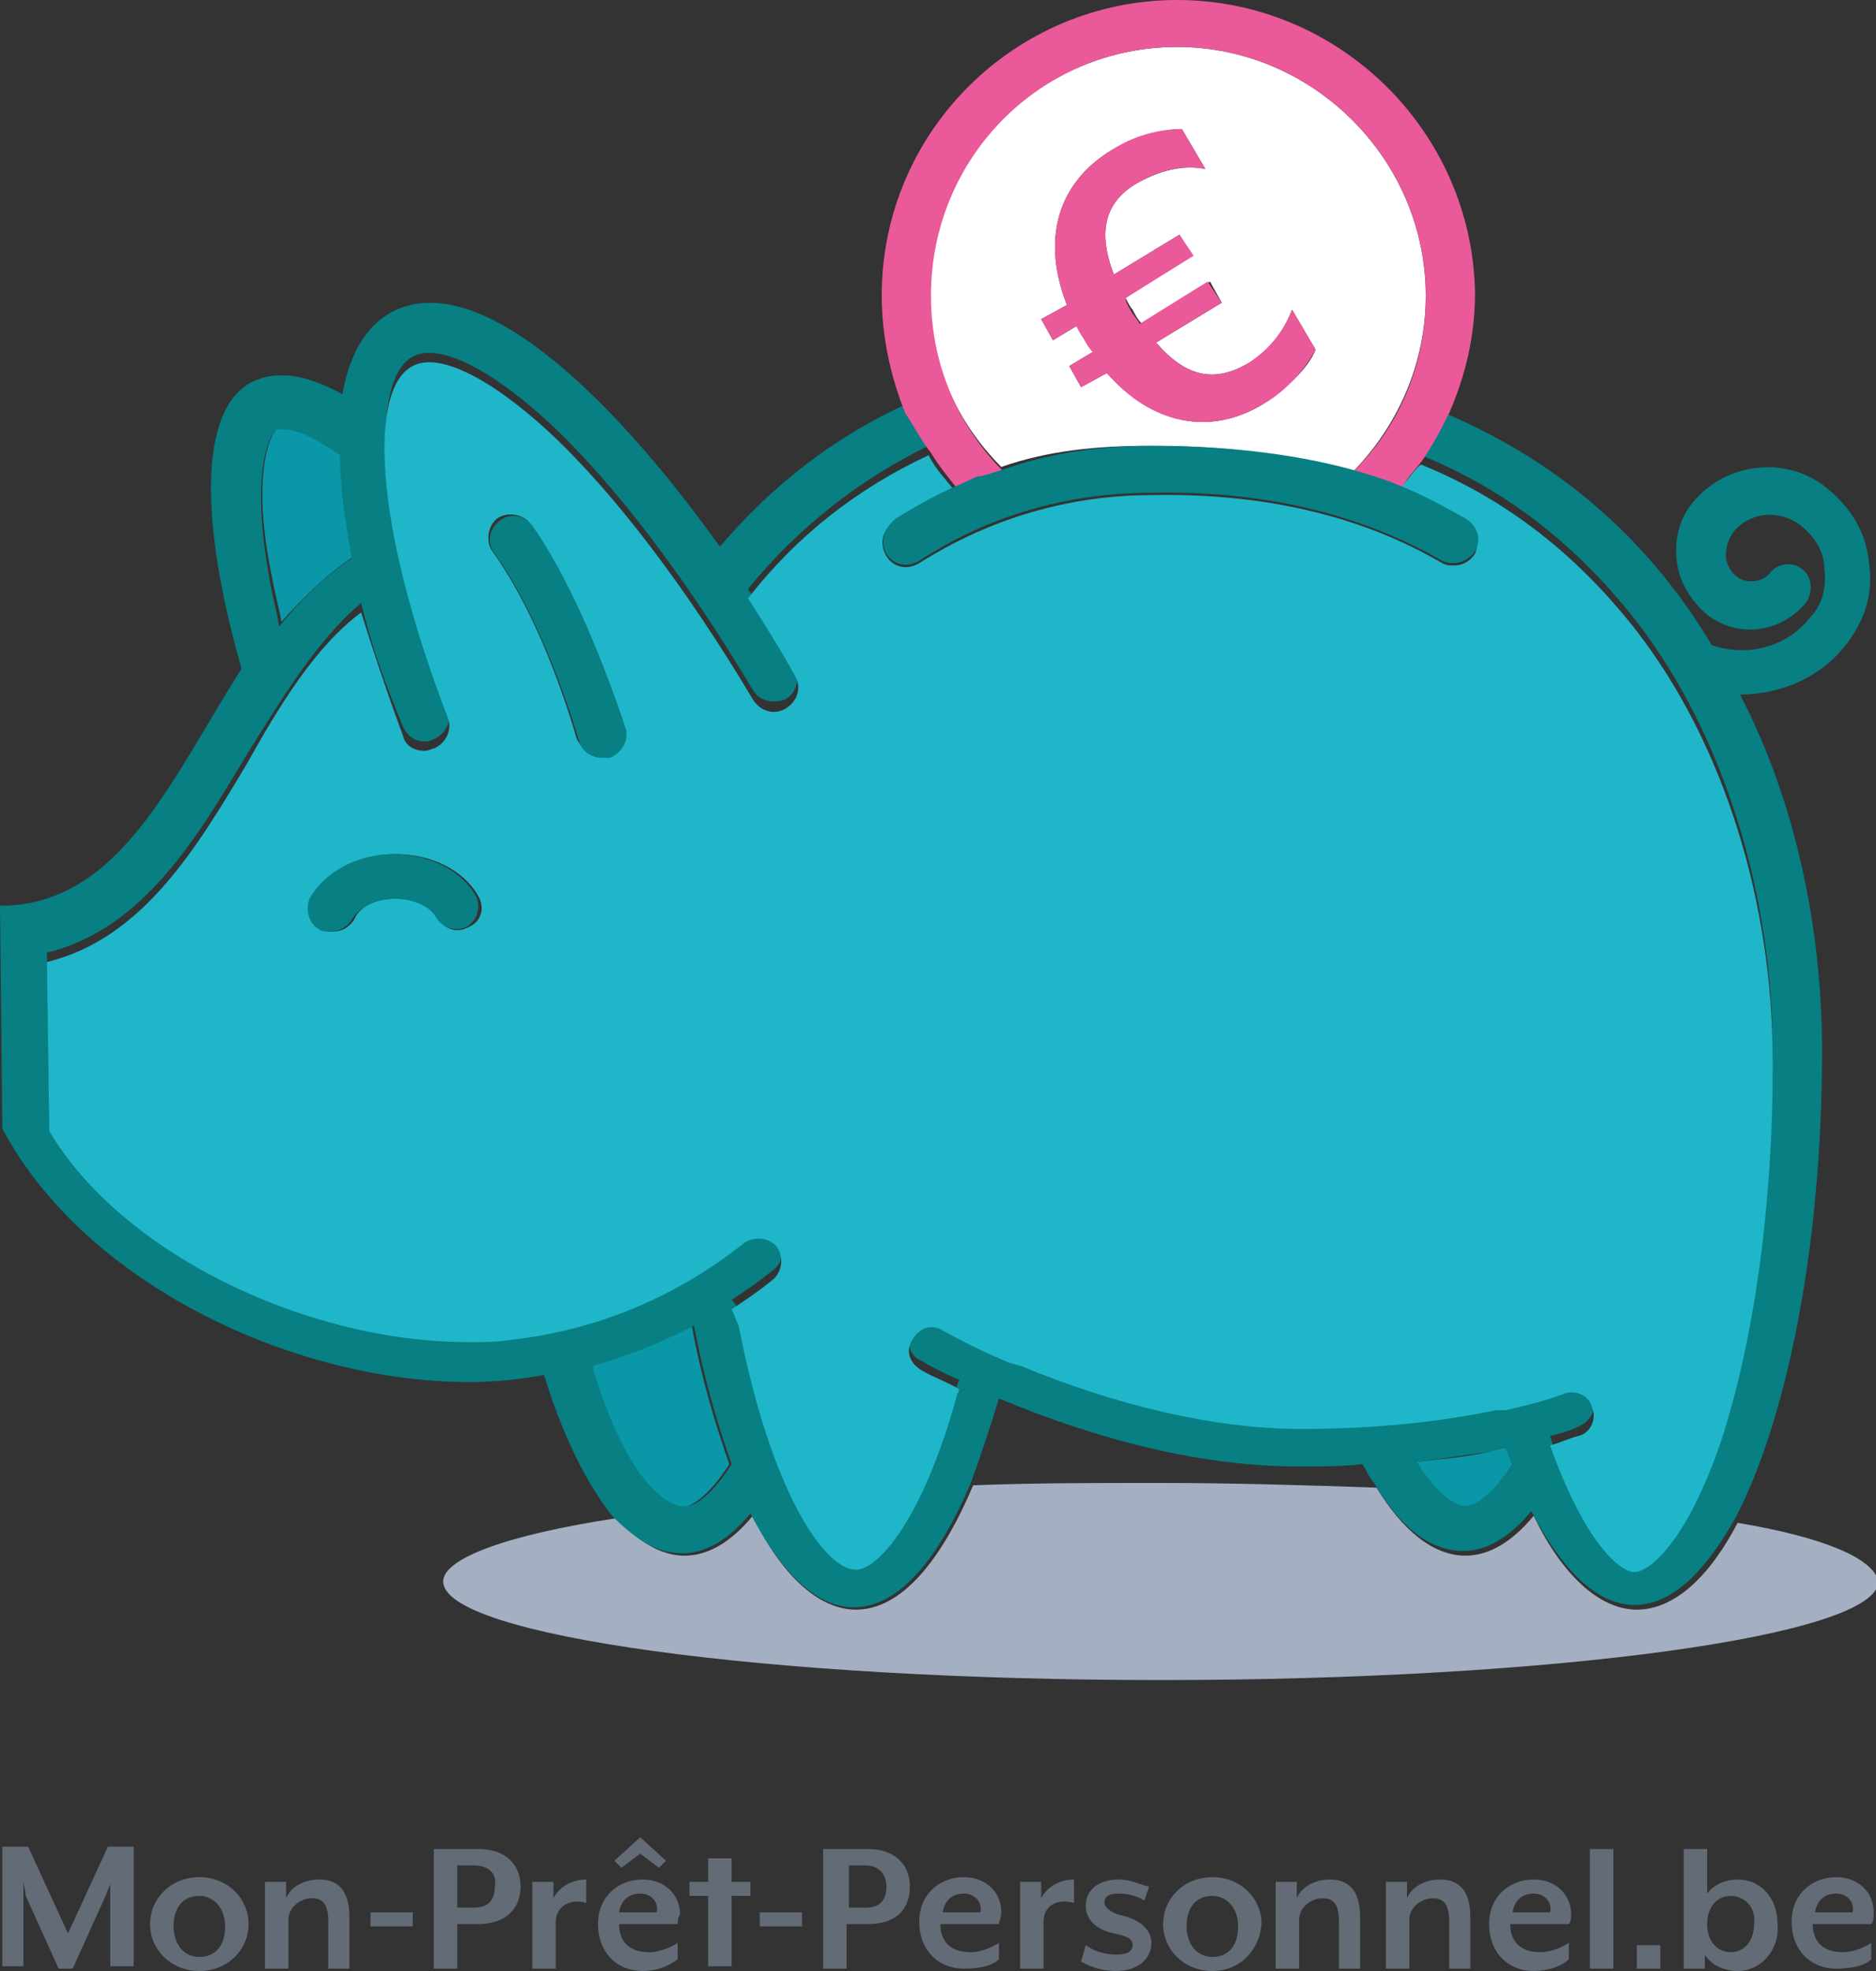 <svg version="1.1" id="Calque_1" xmlns="http://www.w3.org/2000/svg" x="0" y="0" viewBox="0 0 80 84" xml:space="preserve"><rect x="0" y="0" width="80" height="84" fill="#333333" stroke="none"/><style type="text/css">.st0{fill:none}.st1{fill:#a4afc2}.st2{fill:#0a97a7}.st3{fill:#077f83}.st4{fill:#1fb6ca}.st5{fill:#fff}.st6{fill:#ea599a}.st7{fill:#636b76}</style><path class="st0" d="M55.4 62.6c-4.1 0-8.6-1-12.8-2.9-.4 1.3-.8 2.5-1.2 3.6 2.5-.1 5.2-.1 7.9-.1 3.2 0 6.4.1 9.3.2-.2-.3-.3-.5-.5-.8-.8-.1-1.7 0-2.7 0z"/><path class="st1" d="M74.1 64.9c-1.2 2.3-2.7 3.7-4.3 3.7-1.6 0-3.2-1.5-4.4-4-.9 1.1-1.9 1.7-2.9 1.7-1.4 0-2.7-1.1-3.8-2.9-2.9-.1-6.1-.2-9.3-.2-2.7 0-5.4 0-7.9.1-1.4 3.3-3.1 5.3-5 5.3-1.6 0-3.2-1.5-4.4-4-.9 1.1-1.9 1.7-2.9 1.7s-2-.6-2.9-1.6c-4.6.7-7.4 1.7-7.4 2.7 0 2.3 13.7 4.2 30.6 4.2s30.6-1.9 30.6-4.2c-.2-1-2.4-1.9-6-2.5z"/><path class="st2" d="M15.1 23.7c-.3-1.6-.5-3.1-.5-4.4-1-.7-1.8-1.1-2.4-1.1h-.3c-.4.2-1.2 2.1-.3 6.4.1.6.3 1.3.4 1.9.9-1 1.9-2 3.1-2.8zM63.7 61.8c-.1 0-.2 0-.3.1-1 .2-2 .3-3 .4.9 1.5 1.7 1.9 2.1 1.9.4 0 1.1-.4 2-1.8-.1-.2-.2-.5-.3-.7-.2 0-.3.1-.5.1zM31.1 62.4c-.6-1.7-1.2-3.7-1.6-5.9-1.3.7-2.8 1.3-4.3 1.7 0 .2.1.3.1.5 1.5 4.4 3.1 5.6 3.7 5.6.5-.1 1.2-.5 2.1-1.9z"/><path class="st3" d="M29.1 66.2c1 0 2-.6 2.9-1.7 1.3 2.5 2.8 4 4.4 4 1.9 0 3.6-2 5-5.3.4-1.1.8-2.3 1.2-3.6 4.3 1.8 8.7 2.9 12.8 2.9.9 0 1.8 0 2.7-.1.2.3.3.6.5.8 1.1 1.9 2.4 2.9 3.8 2.9 1 0 2-.6 2.9-1.7 1.3 2.5 2.8 4 4.4 4 1.6 0 3-1.4 4.3-3.7 2.2-4.2 3.7-11.6 3.7-19.9 0-4.9-1-10.4-3.5-15.2 1.7 0 3.4-.7 4.5-2.1.8-1 1.2-2.2 1-3.5-.1-1.3-.8-2.4-1.8-3.2-1.7-1.4-4.3-1.1-5.7.6-.6.7-.8 1.6-.7 2.5.1.9.6 1.7 1.3 2.3 1.3 1 3.1.8 4.2-.5.3-.4.3-1.1-.1-1.4-.4-.4-1.1-.3-1.4.1-.3.4-1 .5-1.4.2-.3-.2-.5-.6-.5-.9 0-.4.1-.7.3-1 .7-.9 2-1 2.9-.3.6.5 1 1.1 1 1.9.1.7-.1 1.5-.6 2-1 1.3-2.7 1.7-4.2 1.2-2.5-4.2-6.2-7.7-11.4-9.9-.3.6-.6 1.2-1 1.8 3.7 1.5 6.7 3.9 9.2 7.1 3.7 4.8 5.8 11.6 5.8 18.4 0 6.1-.8 11.8-2.2 16.1-1.5 4.4-3.1 5.6-3.7 5.6-.6 0-2.2-1.1-3.6-5.4.4-.1.8-.2 1.2-.4.5-.2.8-.7.6-1.2-.2-.5-.7-.8-1.2-.6-.8.3-1.6.5-2.5.7h-.4c-2.4.5-5.2.8-8.3.8-3.7 0-8-1-12-2.7-.1-.1-.3-.1-.4-.1-1-.4-2-.9-2.9-1.4-.5-.3-1.1-.1-1.3.4-.3.5-.1 1.1.4 1.3.5.3 1.1.6 1.6.8 0 .1-.1.2-.1.3-1.5 5.4-3.3 7.4-4.3 7.4-1.2 0-3.6-3.2-5-10.4 0-.3-.1-.5-.3-.7.6-.4 1.2-.8 1.8-1.3.4-.3.5-1 .1-1.4-.3-.4-1-.5-1.4-.1-2.8 2.3-6.3 3.7-9.9 4.1-.6.1-1.2.1-1.8.1-7.1 0-14.8-3.9-17.9-9L2 40.6c4.1-1 6.4-4.9 8.5-8.4 1.5-2.4 3-4.9 4.9-6.5.4 1.7 1 3.4 1.8 5.3.2.4.5.6.9.6.1 0 .2 0 .4-.1.5-.2.8-.8.6-1.3-3.3-8.6-3.2-14.1-1.5-15 1.1-.6 3.3.5 5.8 2.8 2.8 2.6 5.9 6.7 8.7 11.4.3.5.9.6 1.4.4.5-.3.6-.9.4-1.4-.6-1.1-1.3-2.2-2-3.3 2.1-2.6 4.8-4.7 7.7-6.1-.4-.6-.7-1.1-.9-1.8-3.1 1.4-5.8 3.5-8 6.1-4.8-6.7-10.4-11.9-14-10-1.1.6-1.8 1.8-2.1 3.5-.9-.5-1.8-.8-2.5-.8h-.2c-.4 0-.8.1-1.2.3-2.2 1.2-2.2 5.9-.4 12.2-3 4.7-5.2 10.1-10.3 10.1l.1 9.5C3.6 54.7 12.5 58.9 20 58.9c1.1 0 2.1-.1 3.2-.3.8 2.6 1.8 4.6 2.9 6 1 1 1.9 1.6 3 1.6zm-3.7-7.5c-.1-.2-.1-.3-.1-.5 1.5-.4 2.9-1 4.3-1.7.4 2.2 1 4.2 1.6 5.9-.9 1.4-1.6 1.8-2 1.8-.8 0-2.4-1.1-3.8-5.5zm37.1 5.5c-.4 0-1.2-.5-2.1-1.9 1-.1 2-.3 3-.4.1 0 .2 0 .3-.1.2 0 .3-.1.5-.1.1.3.2.5.3.7-.9 1.4-1.7 1.8-2 1.8zm-51-39.5c-.8-4.3-.1-6.1.3-6.4h.3c.6 0 1.4.4 2.4 1.1 0 1.3.2 2.7.5 4.4-1.2.8-2.2 1.8-3.1 2.9-.1-.7-.3-1.3-.4-2z"/><path class="st4" d="M59.7 20.8c1 .4 1.9.9 2.8 1.4.5.3.6.9.4 1.4-.2.3-.5.5-.9.5-.2 0-.3 0-.5-.1-3.4-2-7.6-3-12.4-2.9-3.5 0-6.9 1-9.9 2.9-.5.3-1.1.2-1.4-.3-.3-.5-.2-1.1.3-1.4.8-.5 1.7-1 2.6-1.4-.4-.5-.8-.9-1.1-1.5-3 1.4-5.6 3.4-7.7 6.1.7 1.1 1.4 2.2 2 3.3.3.5.1 1.1-.4 1.4-.5.3-1.1.1-1.4-.4-2.8-4.7-5.9-8.8-8.7-11.4-2.5-2.3-4.7-3.4-5.8-2.8-1.8.9-1.8 6.4 1.5 15 .2.5-.1 1.1-.6 1.3-.1 0-.2.1-.4.1-.4 0-.8-.2-.9-.6-.7-1.9-1.3-3.7-1.8-5.3-2 1.5-3.5 4-4.9 6.5C8.4 36.1 6.1 40 2 41l.1 7.2c3 5.1 10.8 9 17.9 9 .6 0 1.2 0 1.8-.1 3.6-.4 7-1.8 9.9-4.1.4-.3 1-.3 1.4.1.3.4.3 1-.1 1.4-.6.5-1.2.9-1.8 1.3.1.2.2.5.3.7 1.4 7.2 3.7 10.4 5 10.4.9 0 2.8-2 4.3-7.4 0-.1.1-.2.1-.3-.5-.3-1.1-.5-1.6-.8-.5-.3-.7-.8-.4-1.3.3-.5.8-.7 1.3-.4.9.5 1.9 1 2.9 1.4.1 0 .3.1.4.1 4.1 1.7 8.3 2.7 12 2.7 3.1 0 5.9-.3 8.3-.8h.4c.9-.2 1.7-.4 2.5-.7.5-.2 1.1.1 1.2.6.2.5-.1 1.1-.6 1.2-.4.1-.8.3-1.2.4 1.5 4.2 3 5.4 3.6 5.4.6 0 2.2-1.2 3.7-5.6 1.4-4.3 2.2-10 2.2-16.1 0-6.9-2.1-13.6-5.8-18.4-2.5-3.2-5.5-5.6-9.2-7.1-.2.1-.5.6-.9 1zM26.6 31c.2.5-.1 1.1-.7 1.2h-.3c-.4 0-.8-.3-1-.7-1-3.4-2.3-6.2-3.6-8-.3-.4-.2-1.1.2-1.4.4-.3 1.1-.2 1.4.2 1.5 2.1 2.9 5.2 4 8.7zm-12.9 8.6c-.5-.2-.7-.8-.4-1.3.6-1.2 2-1.9 3.6-1.9 1.5 0 2.9.7 3.5 1.8.3.5.1 1.1-.4 1.3-.5.3-1.1.1-1.3-.4-.2-.4-.9-.8-1.8-.8-1 0-1.6.4-1.8.9-.2.3-.5.5-.9.5-.2 0-.4 0-.5-.1z"/><path class="st3" d="M22.7 22.4c-.3-.4-.9-.6-1.4-.2-.4.3-.6.9-.2 1.4 1.3 1.8 2.6 4.7 3.6 8 .1.4.5.7 1 .7h.3c.5-.2.8-.7.7-1.2-1.2-3.6-2.6-6.7-4-8.7z"/><path class="st5" d="M41.7 20.4h0zM59.7 20.8zM57.6 20.2c2-2 3.2-4.7 3.2-7.6C60.8 6.8 56 2 50.2 2S39.6 6.7 39.6 12.5c0 2.9 1.2 5.5 3.1 7.4 2-.7 4.1-.9 6.3-.9 3.1 0 6 .3 8.6 1.2zm-12-4.6l1-.6c-.1-.2-.3-.4-.4-.6-.1-.2-.2-.4-.3-.5l-1 .6-.5-.9 1.1-.6c-1.1-2.8-.4-5.2 1.9-6.6.9-.5 2.1-.9 3-.9l1 1.7c-1-.2-2 .1-2.9.6-1.4.8-1.7 2.1-1 3.9l2.8-1.7.5.9-2.8 1.8c.1.2.2.4.3.5.1.2.2.4.4.6l2.9-1.8.5.9-2.8 1.7c1.3 1.5 2.5 1.7 3.9.9.9-.5 1.5-1.3 1.9-2.3l1 1.7c-.3.8-1.3 1.7-2.2 2.3-2.3 1.4-4.7.9-6.7-1.3l-1.1.6-.5-.9z"/><path class="st6" d="M39.7 19.3c.3.5.7 1 1.1 1.5.3-.1.6-.3.9-.4h.1c.3-.1.6-.2 1-.3-1.9-1.9-3.1-4.5-3.1-7.5C39.7 6.7 44.4 2 50.2 2s10.6 4.8 10.6 10.6c0 3-1.2 5.7-3.2 7.6.7 0 1.4.3 2.1.7.4-.7.8-1 1.1-1.5.4-.6.7-1.2 1-1.8.7-1.6 1.1-3.3 1.1-5.1C62.8 5.6 57.1 0 50.2 0c-6.9 0-12.6 5.6-12.6 12.6 0 1.8.4 3.5 1 5 .4.6.7 1.2 1.1 1.7z"/><path class="st6" d="M47.2 15.9c1.9 2.2 4.4 2.7 6.7 1.3.9-.5 1.8-1.5 2.2-2.3l-1-1.7c-.4 1-1 1.7-1.9 2.3-1.4.8-2.6.6-3.9-.9l2.8-1.7-.6-.9-2.9 1.8c-.1-.2-.3-.4-.4-.6-.1-.2-.2-.3-.2-.5l2.9-1.8-.6-.9-2.8 1.7c-.7-1.8-.4-3.1 1-3.9.9-.5 1.8-.8 2.9-.6l-1-1.7c-1 0-2.1.3-3 .9-2.3 1.4-3 3.8-1.9 6.6l-1.1.6.5.9 1-.6c.1.2.2.4.3.5.1.2.2.4.4.6l-1 .6.5.9 1.1-.6z"/><path class="st3" d="M37.8 23.6c.3.5.9.6 1.4.3 2.9-1.9 6.3-2.9 9.9-2.9 4.8-.1 8.9.9 12.4 2.9.2.1.3.1.5.1.3 0 .7-.2.9-.5.3-.5.1-1.1-.4-1.4-.9-.5-1.8-1-2.8-1.4-.7-.3-1.4-.5-2.1-.7-2.6-.7-5.5-1-8.5-1-2.2 0-4.3.3-6.3 1-.3.1-.6.2-1 .3h-.1c-.3.1-.6.3-.9.4-.9.4-1.8.9-2.6 1.4-.5.4-.7 1-.4 1.5zM15 39.2c.2-.4.9-.9 1.8-.9s1.6.4 1.8.8c.3.5.9.6 1.3.4.5-.3.6-.9.4-1.3-.6-1.1-2-1.8-3.5-1.8-1.6 0-3 .8-3.6 1.9-.2.5 0 1.1.4 1.3.1.1.3.1.4.1.5 0 .8-.2 1-.5z"/><g><path class="st7" d="M4.7 83.9v-3.1-.5l-.2.5-1.4 3.1h-.6l-1.4-3.1c0-.2-.1-.5-.1-.6v3.6H.1v-5.1h1.1l1.7 3.7 1.7-3.7h1.1v5.1h-1zM8.5 84c-1.2 0-2.1-.9-2.1-2s.9-2 2.1-2c1.2 0 2.1.9 2.1 2s-.9 2-2.1 2zm0-3.2c-.7 0-1.1.5-1.1 1.3 0 .7.4 1.3 1.1 1.3s1.1-.5 1.1-1.3-.5-1.3-1.1-1.3zM14 83.9v-2c0-.7-.2-1-.7-1-.5 0-1 .4-1 .9v2.1h-1v-3.7h.9v.7c.2-.5.8-.8 1.4-.8 1 0 1.3.7 1.3 1.6v2.2H14zM15.8 82.1v-.6h1.8v.6h-1.8zM20.4 82h-.9v1.9h-1v-5.1h1.9c1.2 0 1.8.7 1.8 1.6 0 .9-.6 1.6-1.8 1.6zm-.2-2.5h-.7v1.8h.7c.7 0 .9-.4.9-.9.1-.5-.2-.9-.9-.9zM23.7 81.9v2h-1v-3.7h.9v.7c.2-.4.7-.8 1.4-.8v1c-.6-.2-1.3.1-1.3.8zM28.9 82h-2.5c0 .6.3 1.2 1.3 1.2.4 0 .9-.2 1.2-.4v.7c-.4.3-.9.5-1.5.5-1.1 0-1.9-.8-1.9-2s.9-1.9 1.9-1.9c.9 0 1.6.6 1.6 1.5-.1.1-.1.3-.1.4zm-.8-2.4l-.8-.6-.8.6-.3-.3 1.1-1 1.1 1-.3.3zm-.8 1.1c-.4 0-.8.2-.9.8H28c.1-.4-.2-.8-.7-.8zM31.2 80.8v3h-1v-3h-.8v-.6h.8v-1h1v1h.8v.6h-.8zM32.4 82.1v-.6h1.8v.6h-1.8zM37 82h-.9v1.9h-1v-5.1H37c1.2 0 1.8.7 1.8 1.6 0 .9-.5 1.6-1.8 1.6zm-.1-2.5h-.7v1.8h.7c.7 0 .9-.4.9-.9s-.3-.9-.9-.9zM42.6 82h-2.5c0 .6.3 1.2 1.3 1.2.4 0 .9-.2 1.2-.4v.7c-.3.3-.9.4-1.5.4-1.1 0-1.9-.8-1.9-2s.9-1.9 1.9-1.9c.9 0 1.6.6 1.6 1.5 0 .2-.1.4-.1.5zm-1.5-1.3c-.4 0-.8.2-.9.8h1.6c.1-.4-.2-.8-.7-.8zM44.5 81.9v2h-1v-3.7h.9v.7c.2-.4.7-.8 1.4-.8v1c-.7-.2-1.3.1-1.3.8zM47.6 84c-.8 0-1.3-.3-1.5-.4l.2-.7c.3.2.7.4 1.3.4.4 0 .7-.1.7-.4 0-.3-.3-.4-.8-.5-.9-.2-1.2-.7-1.2-1.2 0-.6.5-1.1 1.4-1.1.6 0 1.1.3 1.3.3l-.2.6c-.3-.2-.7-.3-1.1-.3-.4 0-.6.1-.6.4 0 .2.3.4.6.5 1 .2 1.4.7 1.4 1.2 0 .7-.6 1.2-1.5 1.2zM51.7 84c-1.2 0-2.1-.9-2.1-2s.9-2 2.1-2c1.2 0 2.1.9 2.1 2-.1 1.1-.9 2-2.1 2zm0-3.2c-.7 0-1.1.5-1.1 1.3 0 .7.4 1.3 1.1 1.3.7 0 1.1-.5 1.1-1.3s-.5-1.3-1.1-1.3zM57.1 83.9v-2c0-.7-.2-1-.7-1-.5 0-1 .4-1 .9v2.1h-1v-3.7h.9v.7c.2-.5.8-.8 1.4-.8 1 0 1.3.7 1.3 1.6v2.2h-.9zM61.8 83.9v-2c0-.7-.2-1-.7-1-.5 0-1 .4-1 .9v2.1h-1v-3.7h.9v.7c.2-.5.8-.8 1.4-.8 1 0 1.3.7 1.3 1.6v2.2h-.9zM66.9 82h-2.5c0 .6.3 1.2 1.3 1.2.4 0 .9-.2 1.2-.4v.7c-.3.3-.9.5-1.5.5-1.1 0-1.9-.8-1.9-2s.9-1.9 1.9-1.9c.9 0 1.6.6 1.6 1.5 0 .1 0 .3-.1.4zm-1.5-1.3c-.4 0-.8.2-.9.8h1.6c.1-.4-.2-.8-.7-.8zM67.8 83.9v-5.1h1v5.1h-1zM69.8 83.9v-1h1v1h-1zM74.1 84c-.5 0-1.1-.2-1.4-.7v.6h-.9v-5.1h1v1.9c.3-.4.8-.6 1.3-.6 1 0 1.7.8 1.7 1.9.1 1.1-.7 2-1.7 2zm-.3-3.2c-.6 0-1 .5-1 1.2 0 .8.5 1.2 1 1.2.6 0 1-.5 1-1.2.1-.7-.4-1.2-1-1.2zM79.8 82h-2.5c0 .6.3 1.2 1.3 1.2.4 0 .9-.2 1.2-.4v.7c-.3.3-.9.4-1.5.4-1.1 0-1.9-.8-1.9-2s.9-1.9 1.9-1.9c.9 0 1.6.6 1.6 1.5 0 .2 0 .4-.1.5zm-1.5-1.3c-.4 0-.8.2-.9.8H79c.1-.4-.2-.8-.7-.8z"/></g></svg>